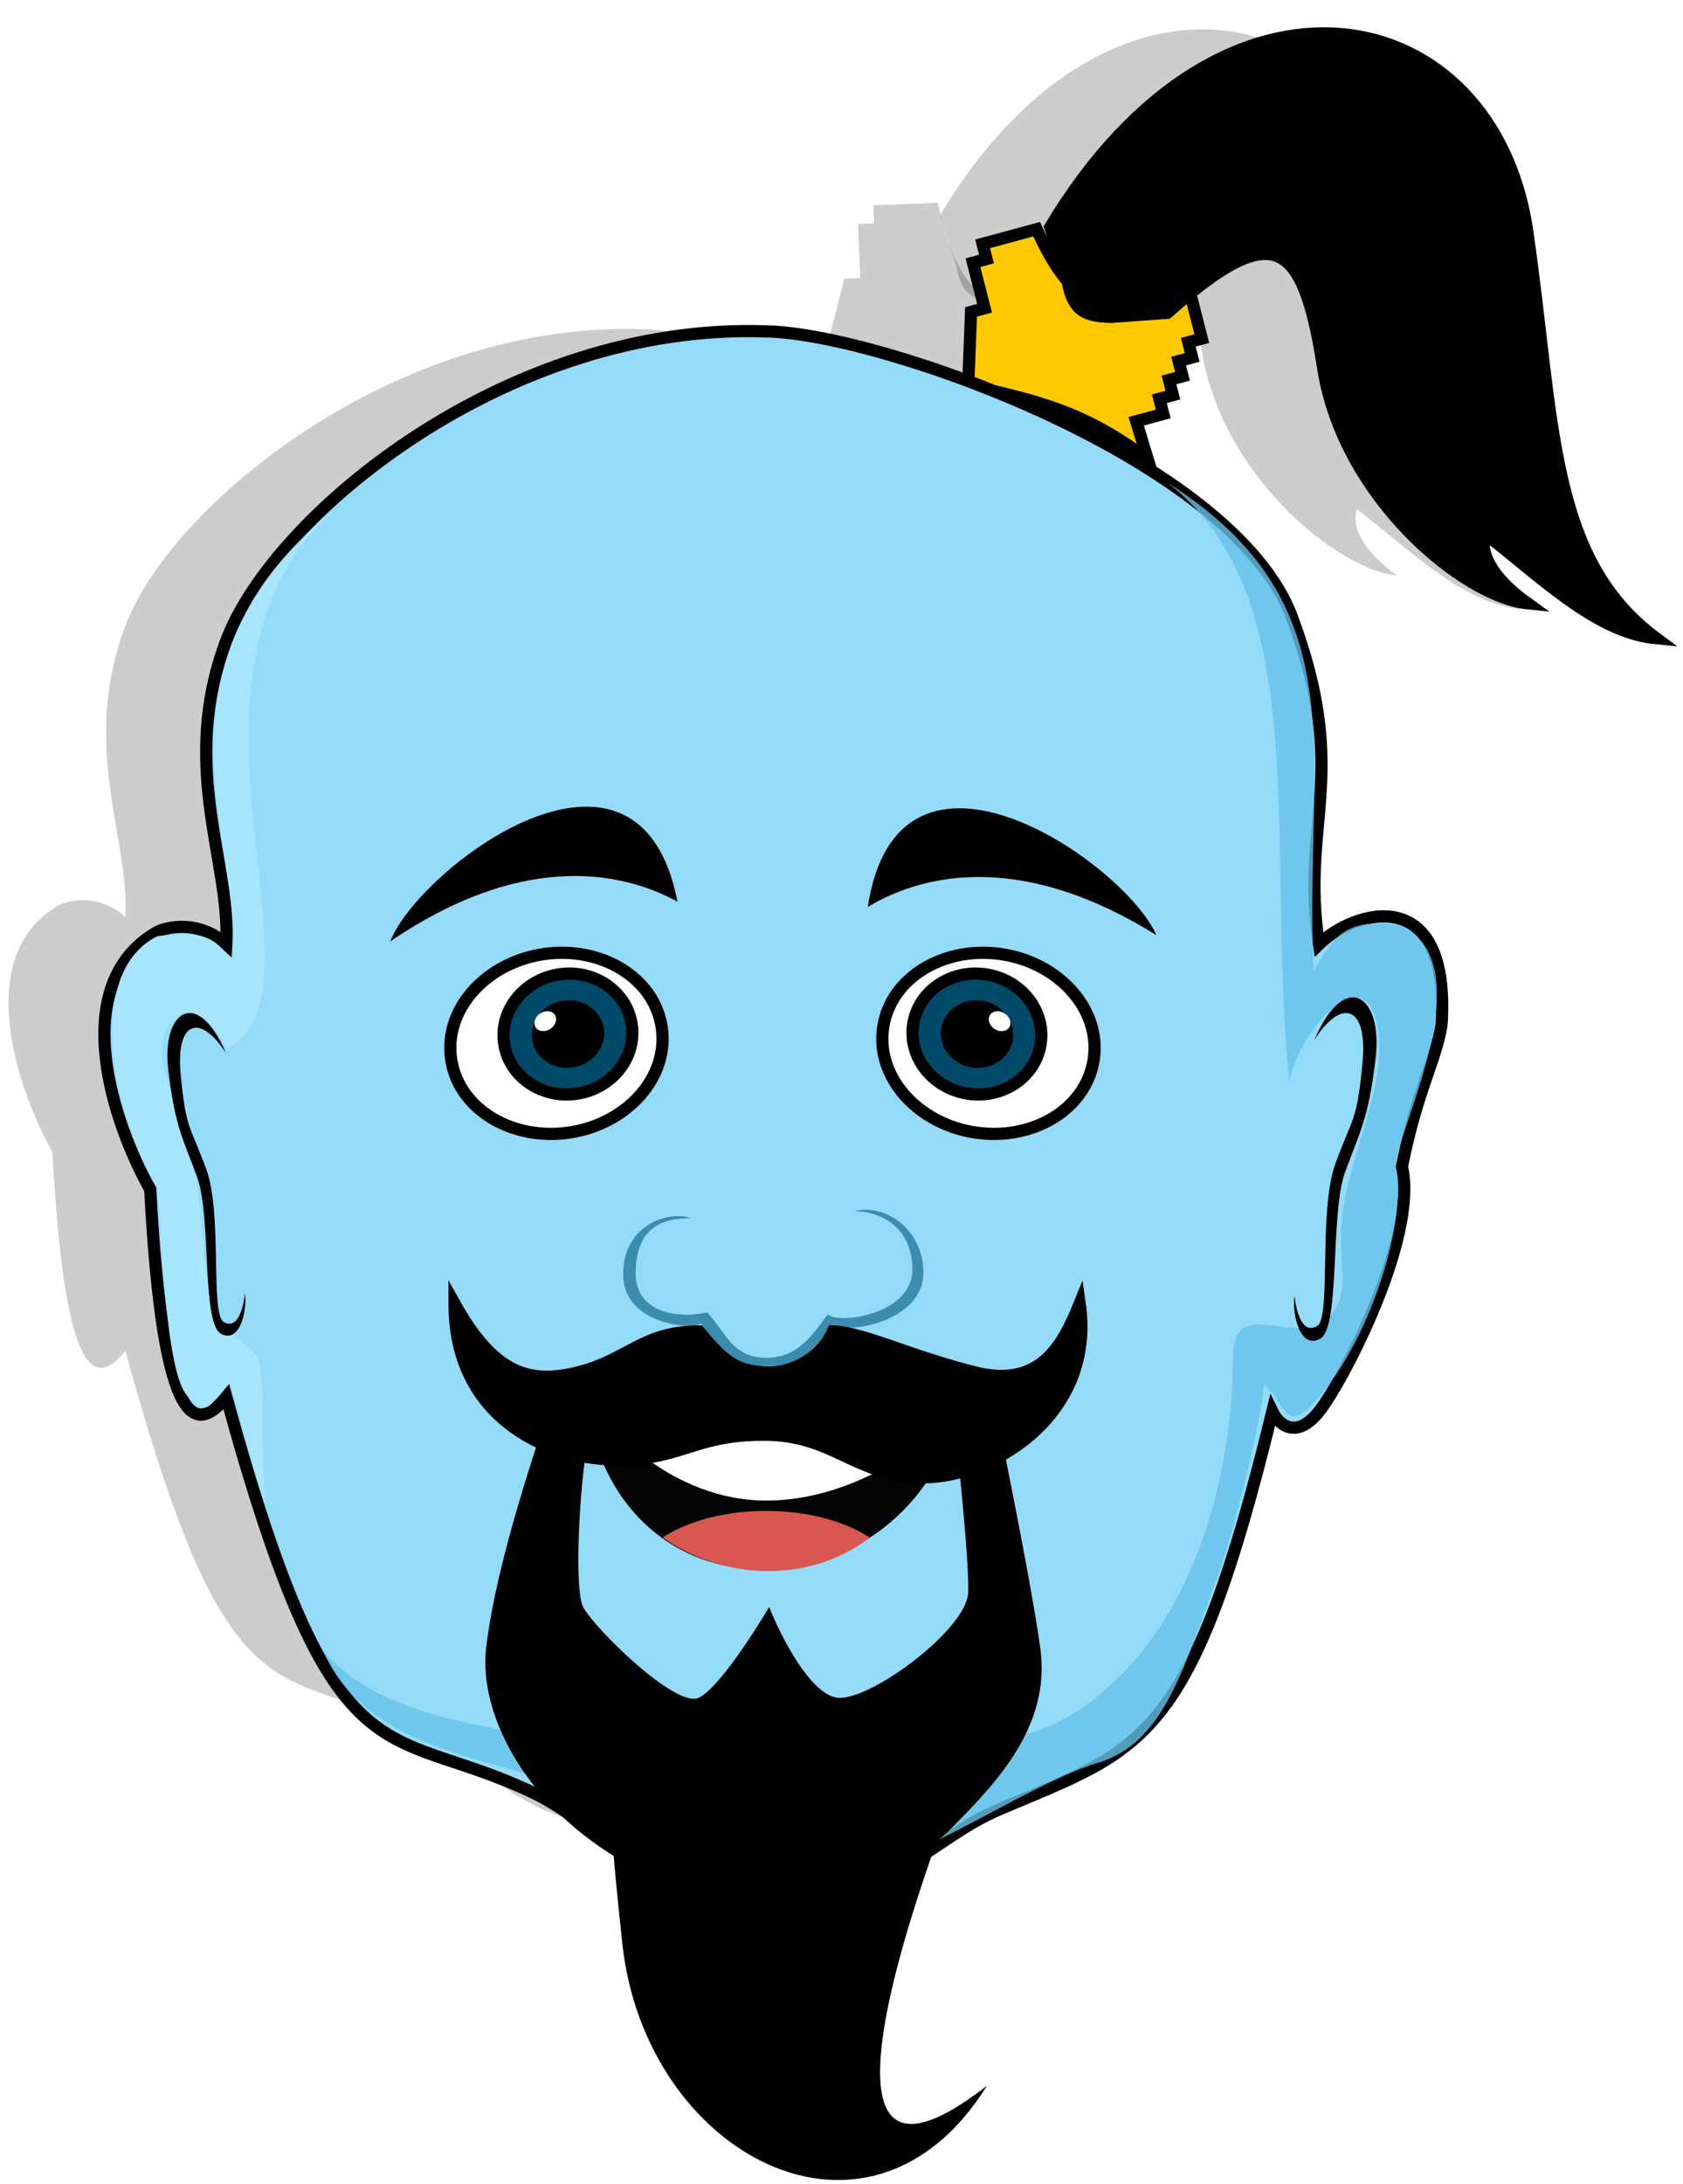 <svg width="138" height="179" viewBox="0 0 138 179" fill="none" xmlns="http://www.w3.org/2000/svg">
<path d="M71.615 16.833L76.889 16.614C78.63 24.474 81.15 25.774 87.148 25.062L87.179 25.801L89.816 25.691L90 30.121L88.682 30.176L88.743 31.652L87.424 31.707L87.486 33.184L86.167 33.238L86.228 34.715L84.909 34.77L84.971 36.246L82.333 36.356L82.657 40.078C78.427 35.264 75.014 32.922 67.52 29.576L69.222 22.849L70.541 22.794L70.357 18.364L71.676 18.31L71.615 16.833Z" fill="black" fill-opacity="0.2"/>
<path d="M78.427 21.849L77.078 17.628C90.642 -4.963 111.919 -0.348 114.576 17.972C116.722 32.764 116.183 43.622 124.708 49.938C119.914 49.491 115.444 44.904 111.251 41.73C110.819 43.156 111.674 45.099 114.576 47.187C109.602 46.673 100.123 38.888 98.539 28.724C96.954 18.559 94.681 16.891 86.289 24.36L81.899 24.681C79.733 24.651 78.875 24.16 78.427 21.849Z" fill="black" fill-opacity="0.2"/>
<path d="M105.816 81.481C106.56 70.207 98.926 72.454 96.178 75.157C94.692 65.483 98.692 61.92 94.062 49.447C89.431 36.975 61.669 27.106 52.667 26.987C32.372 26.29 14.008 41.401 10.279 51.289C6.551 61.177 10.638 68.687 10.279 75.157C8.235 73.311 5.838 73.722 4.895 74.158C-2.41 78.292 1.454 89.384 4.299 94.414C5.331 114.008 8.036 113.456 10.279 110.731C18.804 141.771 22.523 136.22 34.287 141.771C40.079 144.505 42.582 149.908 52.949 149.983C63.315 150.058 65.391 145.538 71.077 143.128C82.404 138.327 86.138 138.043 92.514 111.881C92.972 112.835 94.346 114.17 96.178 111.881C98.01 109.592 103.998 98.195 102.703 92.622C103.916 86.576 105.358 84.343 105.816 81.481Z" fill="black" fill-opacity="0.2"/>
<path d="M36.958 68.883C33.688 68.962 30.561 70.304 29.828 71.098C30.317 69.921 32.697 66.573 36.904 66.612C41.112 66.652 43.256 69.811 44.012 71.4C42.743 70.44 40.229 68.805 36.958 68.883Z" fill="black" fill-opacity="0.2"/>
<path d="M37.572 73.385C45.203 73.385 47.045 84.105 47.013 89.466C42.199 92.472 34.547 93.501 30.13 89.466C24.578 84.394 29.942 73.385 37.572 73.385Z" fill="black" fill-opacity="0.2"/>
<path d="M38.286 91.765C33.864 91.765 31.997 90.885 30.117 89.086C28.237 87.287 28.226 84.969 28.226 83.93C34.579 89.11 40.15 89.801 46.12 84.184C46.441 85.5 46.652 88.619 46.652 89.282C45.771 89.752 42.708 91.765 38.286 91.765Z" fill="black" fill-opacity="0.2"/>
<ellipse cx="38.203" cy="82.517" rx="5.251" ry="6.926" fill="black" fill-opacity="0.2"/>
<ellipse cx="38.203" cy="82.517" rx="2.928" ry="3.862" fill="black" fill-opacity="0.2"/>
<ellipse rx="1.036" ry="0.775" transform="matrix(0.865 0.501 0.495 -0.869 39.088 79.705)" fill="black" fill-opacity="0.2"/>
<ellipse rx="0.381" ry="0.476" transform="matrix(0.915 0.404 0.398 -0.918 39.676 85.319)" fill="black" fill-opacity="0.2"/>
<path d="M73.856 68.882C77.125 69.008 80.231 70.397 80.953 71.201C80.481 70.018 78.151 66.634 73.943 66.612C69.736 66.59 67.545 69.717 66.766 71.294C68.049 70.353 70.586 68.756 73.856 68.882Z" fill="black" fill-opacity="0.2"/>
<path d="M73.362 73.385C65.732 73.385 63.889 84.105 63.922 89.466C68.736 92.472 76.387 93.501 80.805 89.466C86.357 84.394 80.992 73.385 73.362 73.385Z" fill="black" fill-opacity="0.2"/>
<path d="M72.649 91.765C77.071 91.765 78.938 90.885 80.818 89.086C82.698 87.287 82.709 84.969 82.709 83.93C76.356 89.11 70.784 89.801 64.815 84.184C64.493 85.5 64.283 88.619 64.283 89.282C65.164 89.752 68.227 91.765 72.649 91.765Z" fill="black" fill-opacity="0.2"/>
<ellipse rx="5.251" ry="6.926" transform="matrix(-1 0 0 1 72.732 82.517)" fill="black" fill-opacity="0.2"/>
<ellipse rx="2.928" ry="3.862" transform="matrix(-1 0 0 1 72.732 82.517)" fill="black" fill-opacity="0.2"/>
<ellipse rx="1.036" ry="0.775" transform="matrix(-0.865 0.501 -0.495 -0.869 71.847 79.705)" fill="black" fill-opacity="0.2"/>
<ellipse rx="0.381" ry="0.476" transform="matrix(-0.915 0.404 -0.398 -0.918 71.259 85.319)" fill="black" fill-opacity="0.2"/>
<path d="M98.223 104.066C97.093 104.768 96.546 102.951 96.447 101.645C96.225 103.129 96.88 105.952 98.469 105.048C100.058 104.144 99.235 95.224 100.411 91.988C101.587 88.753 102.26 87.829 102.826 82.953C103.392 78.077 100.385 75.975 97.994 81.597C100.056 78.317 102.226 78.747 101.786 83.395C101.345 88.043 101.032 87.549 99.664 91.278C98.296 95.006 99.354 103.364 98.223 104.066Z" fill="black" fill-opacity="0.2"/>
<path d="M51.489 92.163C54 90.348 55.014 82.829 53.273 73.18C57.002 85.829 53.521 92.047 51.489 93.341C49.458 94.635 45.726 95.522 45.968 99.428C46.21 103.336 49.211 104.305 49.257 103.252C49.304 102.198 49.016 100.313 50.527 98.016C48.703 102.282 51.157 106.47 54.819 106.599C58.481 106.728 58.885 104.37 59.823 103.252C60.658 104.048 63.34 102.843 64.514 101.56C65.688 100.277 66.103 96.005 64.305 94.453C62.508 92.9 61.011 94.228 60.841 95.694C60.841 92.505 66.079 92.047 66.318 97.58C66.557 103.113 62.1 104.832 59.991 104.103C59.507 105.191 57.834 107.39 55.014 107.483C52.194 107.577 50.291 105.269 49.693 104.103C49.693 105.197 45.374 104.98 44.987 99.812C44.601 94.644 48.98 93.978 51.489 92.163Z" fill="black" fill-opacity="0.2"/>
<path d="M69.831 111.176C65.944 126.045 44.963 128.119 41.076 111.793L55.254 111.176L69.831 111.176Z" fill="black" fill-opacity="0.2"/>
<path d="M63.029 120.677C58.724 117.877 51.007 117.914 46.777 120.677C46.777 120.677 50.094 123.319 55.089 123.319C60.083 123.319 63.029 120.677 63.029 120.677Z" fill="black" fill-opacity="0.2"/>
<path d="M54.846 117.78C62.264 117.818 68.071 112.557 68.071 112.557C63.616 113.642 60.43 112.326 55.372 112.152C50.406 111.982 47.342 113.133 42.574 111.819C42.574 111.819 47.429 117.741 54.846 117.78Z" fill="black" fill-opacity="0.2"/>
<path d="M54.648 112.601C49.144 112.61 48.172 114.66 42.888 114.548C37.603 114.436 30.406 111.221 30.406 102.303C33.432 107.71 36.169 108.69 40.099 107.71C44.029 106.73 45.367 104.486 49.771 104.486C51.947 107.153 52.034 107.71 54.648 107.71C57.262 107.71 59.196 106.688 60.154 104.486C62.628 104.588 66.091 106.398 71.335 107.71C76.579 109.022 78.304 105.376 79.555 102.303C80.864 111.394 72.098 116.22 66.852 115.936C61.606 115.653 60.152 112.592 54.648 112.601Z" fill="black" fill-opacity="0.2"/>
<path d="M16.616 106.045C17.76 106.756 18.311 104.922 18.41 103.603C18.637 105.103 17.977 107.953 16.368 107.037C14.759 106.12 15.582 97.112 14.389 93.843C13.195 90.573 12.513 89.638 11.935 84.712C11.356 79.786 14.396 77.669 16.822 83.353C14.732 80.036 12.536 80.466 12.987 85.161C13.438 89.856 13.755 89.358 15.144 93.126C16.532 96.894 15.471 105.334 16.616 106.045Z" fill="black" fill-opacity="0.2"/>
<path d="M103.942 105.935C102.726 106.689 102.138 104.735 102.032 103.331C101.793 104.927 102.498 107.964 104.207 106.991C105.915 106.019 105.03 96.426 106.294 92.946C107.559 89.467 108.283 88.474 108.891 83.23C109.5 77.986 106.267 75.725 103.695 81.772C105.913 78.245 108.247 78.707 107.773 83.705C107.299 88.704 106.962 88.173 105.491 92.182C104.02 96.192 105.158 105.18 103.942 105.935Z" fill="black" fill-opacity="0.2"/>
<path d="M75.548 119.363C68.47 136.811 45.752 139.505 41.068 116.827L60.179 115.463L75.548 119.363Z" fill="black" fill-opacity="0.2"/>
<path d="M66.35 130.087C60.64 125.93 51.809 126.209 46.113 129.248C46.113 129.248 50.598 134.137 56.381 133.893C62.164 133.649 66.35 130.087 66.35 130.087Z" fill="black" fill-opacity="0.2"/>
<path d="M40.791 116.399C48.512 110.166 68.122 109.882 74.326 119.19C74.326 119.19 66.7 124.923 56.862 124.923C47.024 124.923 40.791 116.399 40.791 116.399Z" fill="black" fill-opacity="0.2"/>
<path d="M57.331 113.299C49.439 113.313 37.839 119.603 30.558 114.982C23.276 110.361 18.774 99.323 23.635 88.763C24.2 97.496 26.704 104.075 33.567 104.427C40.431 104.779 42.904 102.247 50.677 101.7C53.404 101.508 53.583 105.446 57.331 105.446C61.079 105.446 62.016 102.219 65.564 102.383C69.112 102.548 73.019 107.517 80.538 109.623C88.057 111.73 94.254 101.7 96.049 96.766C97.925 111.361 82.352 119.108 74.83 118.654C67.308 118.199 65.223 113.285 57.331 113.299Z" fill="black" fill-opacity="0.2" stroke="black"/>
<g filter="url(#filter0_d_140_91)">
<path d="M27.573 73.599C25.163 86.948 45.587 87.234 47.476 79.305C49.365 71.376 29.983 60.251 27.573 73.599Z" fill="black" fill-opacity="0.2" shape-rendering="crispEdges"/>
</g>
<ellipse cx="36.618" cy="76.48" rx="4.14" ry="6.309" fill="black" fill-opacity="0.2"/>
<g filter="url(#filter1_d_140_91)">
<ellipse cx="36.067" cy="73.56" rx="1.424" ry="2.17" fill="black" fill-opacity="0.2" shape-rendering="crispEdges"/>
</g>
<path d="M49.793 68.435C48.312 56.021 35.322 52.203 27.604 62.515C35.403 58.313 45.014 60.478 49.793 68.435Z" fill="black" fill-opacity="0.2"/>
<g filter="url(#filter2_d_140_91)">
<path d="M89.95 73.599C92.36 86.948 71.935 87.234 70.046 79.305C68.157 71.376 87.539 60.251 89.95 73.599Z" fill="black" fill-opacity="0.2" shape-rendering="crispEdges"/>
</g>
<ellipse rx="4.14" ry="6.309" transform="matrix(-1 0 0 1 80.905 76.48)" fill="black" fill-opacity="0.2"/>
<g filter="url(#filter3_d_140_91)">
<ellipse rx="1.424" ry="2.17" transform="matrix(-1 0 0 1 79.481 73.56)" fill="black" fill-opacity="0.2" shape-rendering="crispEdges"/>
</g>
<path d="M67.729 68.435C69.21 56.021 82.2 52.203 89.919 62.515C82.12 58.313 72.509 60.478 67.729 68.435Z" fill="black" fill-opacity="0.2"/>
<path d="M51.237 95.532C54.488 97.831 60.766 97.611 64.087 95.137C65.44 96.001 64.739 99.635 63.478 99.635C59.532 99.635 59.685 102.566 57.479 102.531C55.541 102.501 54.815 99.635 51.686 99.495C50.102 99.495 49.685 96.513 51.237 95.532Z" fill="black" fill-opacity="0.2"/>
<path d="M80.569 19.987L85.001 18.786C87.89 25.137 90.259 25.759 95.215 24L95.374 24.622L97.59 24.021L98.542 27.754L97.434 28.054L97.752 29.298L96.644 29.599L96.962 30.843L95.854 31.143L96.171 32.387L95.063 32.687L95.381 33.931L93.165 34.532L94.109 37.636C89.657 34.354 86.344 33.018 79.39 31.613L79.623 25.564L80.731 25.264L79.779 21.531L80.887 21.231L80.569 19.987Z" fill="#FFC800" stroke="black"/>
<path d="M87.525 23.017L86.118 18.615C100.265 -4.947 122.457 -0.134 125.229 18.973C127.467 34.401 126.904 45.726 135.796 52.314C130.796 51.848 126.134 47.064 121.76 43.753C121.31 45.24 122.202 47.267 125.229 49.445C120.04 48.908 110.154 40.789 108.501 30.188C106.849 19.586 104.478 17.846 95.725 25.636L91.146 25.971C88.887 25.94 87.993 25.428 87.525 23.017Z" fill="black" stroke="black"/>
<path d="M118.201 83.998C118.976 72.239 111.014 74.583 108.148 77.402C106.597 67.312 110.77 63.596 105.94 50.587C101.111 37.578 72.156 27.285 62.766 27.161C41.598 26.434 22.444 42.194 18.556 52.507C14.667 62.821 18.93 70.654 18.556 77.402C16.424 75.476 13.923 75.905 12.94 76.36C5.321 80.672 9.351 92.241 12.319 97.487C13.395 117.923 16.216 117.348 18.556 114.505C27.447 146.881 31.326 141.091 43.596 146.881C49.637 149.731 52.248 155.366 63.06 155.445C73.872 155.524 76.038 150.809 81.968 148.295C93.782 143.288 97.675 142.992 104.326 115.705C104.804 116.7 106.237 118.092 108.148 115.705C110.059 113.317 116.304 101.43 114.953 95.618C116.218 89.311 117.723 86.983 118.201 83.998Z" fill="#94DBF9" stroke="black"/>
<path d="M57.493 108.458C56.937 109.036 51.097 108.629 51.097 104.469C51.097 100.309 54.9 99.196 56.683 99.858C54.844 99.858 52.287 100.188 52.12 104.069C51.953 107.95 56.105 108.015 57.986 107.57C59.6 109.327 60.071 111.295 62.873 111.295C65.675 111.295 66.91 108.907 67.888 107.741C68.76 108.571 74.811 107.751 74.811 104.069C74.811 100.387 71.942 99.276 70.087 99.276C72.519 98.651 75.714 100.675 75.714 104.347C75.714 108.019 70.263 109.389 68.063 108.629C67.559 109.764 65.814 112.057 62.873 112.155C59.932 112.252 58.118 109.674 57.493 108.458Z" fill="#3C8CAE"/>
<path d="M55.55 73.904C52.36 57.504 34.314 71.185 31.998 77.163C42.374 70.097 50.483 71.147 55.55 73.904Z" fill="black"/>
<path d="M46.779 92.816C51.456 92.077 54.899 88.265 54.249 84.156C53.6 80.047 49.149 77.482 44.472 78.221C39.795 78.96 36.352 82.772 37.002 86.882C37.651 90.991 42.102 93.555 46.779 92.816Z" fill="white" stroke="black"/>
<path d="M47.342 89.641C50.191 89.191 52.223 86.662 51.791 83.93C51.359 81.198 48.646 79.42 45.797 79.87C42.949 80.32 40.916 82.849 41.348 85.581C41.78 88.313 44.493 90.091 47.342 89.641Z" fill="#004A69" stroke="black"/>
<ellipse cx="46.57" cy="84.755" rx="2.977" ry="2.766" transform="rotate(-8.981 46.57 84.755)" fill="black"/>
<ellipse cx="44.71" cy="83.701" rx="0.938" ry="0.76" transform="rotate(-33.743 44.71 83.701)" fill="white"/>
<path d="M71.154 74.337C73.685 57.822 92.264 70.77 94.818 76.65C84.167 70.005 76.106 71.379 71.154 74.337Z" fill="black"/>
<path d="M79.896 92.816C75.219 92.077 71.776 88.265 72.425 84.156C73.074 80.047 77.525 77.482 82.202 78.221C86.879 78.96 90.322 82.772 89.673 86.882C89.024 90.991 84.573 93.555 79.896 92.816Z" fill="white" stroke="black"/>
<path d="M79.333 89.641C76.484 89.191 74.452 86.662 74.883 83.93C75.315 81.198 78.028 79.42 80.877 79.87C83.726 80.32 85.758 82.849 85.326 85.581C84.895 88.313 82.182 90.091 79.333 89.641Z" fill="#004A69" stroke="black"/>
<ellipse rx="2.977" ry="2.766" transform="matrix(-0.988 -0.156 -0.156 0.988 80.105 84.755)" fill="black"/>
<ellipse rx="0.938" ry="0.76" transform="matrix(-0.832 -0.555 -0.555 0.832 81.965 83.701)" fill="white"/>
<path d="M105.708 88.648C103.749 68.976 107.837 48.889 95.728 39.56C111.704 49.709 106.854 62.092 107.716 79.548C109.171 77.341 109.87 75.01 114.937 75.878C121.728 79.274 114.403 92.907 114.403 95.676C115.501 99.635 112.402 110.257 107.448 115.275C105.38 117.371 105.333 114.934 103.628 113.433C103.628 115.472 101.267 125.477 99.739 129.534C97.116 136.5 95.486 142.872 90.055 144.482C84.623 146.091 75.746 152.356 68.302 154.367C60.858 156.379 47.372 148.544 45.561 146.532C42.598 144.191 30.187 144.107 26.485 135.276C32.525 142.498 45.528 141.089 47.942 144.107C50.356 147.125 71.722 149.74 71.722 147.326C71.722 144.912 75.344 143.705 76.953 142.498C78.562 141.29 83.799 145.201 91.621 137.584C99.814 129.604 101.107 116.766 101.107 111.303C101.107 105.84 106.36 110.736 109.036 107.884C111.185 105.593 109.099 102.88 110.486 97.287C111.89 91.629 113.904 87.44 112.76 83.379C111.616 79.317 106.806 83.867 105.708 88.648Z" fill="#67C2E9" fill-opacity="0.8"/>
<path d="M18.613 85.935C27.73 81.352 12.156 54.73 27.73 41.558C11.129 54.419 20.069 69.798 19.094 78.688C18.066 77.948 17.777 75.907 12.893 76.744C6.348 80.016 9.948 92.986 12.893 97.27C13.229 99.658 13.433 112.233 15.334 114.385C17.234 116.538 17.244 114.733 18.887 113.286C20.285 118.794 21.738 123.336 21.738 123.336C21.738 123.336 21.508 120.345 21.508 115.08C21.508 109.814 20.88 111.362 18.301 108.613C16.23 106.405 17.1 100.628 15.763 95.238C14.41 89.784 12.126 86.301 13.96 83.909C15.793 81.518 17.705 84.375 18.613 85.935Z" fill="#A7E5FF"/>
<path d="M18.335 108.345C19.445 109.034 19.98 107.255 20.076 105.976C20.295 107.431 19.655 110.195 18.095 109.306C16.534 108.418 17.333 99.681 16.175 96.51C15.017 93.338 14.356 92.432 13.795 87.655C13.234 82.877 16.182 80.824 18.535 86.336C16.508 83.119 14.379 83.536 14.816 88.09C15.254 92.644 15.561 92.161 16.907 95.815C18.254 99.47 17.225 107.656 18.335 108.345Z" fill="black"/>
<path d="M108.002 108.693C106.823 109.425 106.253 107.53 106.149 106.168C105.918 107.716 106.601 110.661 108.259 109.718C109.916 108.774 109.057 99.471 110.284 96.096C111.51 92.722 112.212 91.758 112.802 86.672C113.393 81.587 110.257 79.394 107.763 85.259C109.914 81.838 112.177 82.286 111.718 87.134C111.258 91.982 110.931 91.466 109.504 95.355C108.078 99.244 109.181 107.962 108.002 108.693Z" fill="black"/>
<path fill-rule="evenodd" clip-rule="evenodd" d="M81.04 112.572C81.04 112.572 84.428 128.768 85.298 135.068C86.167 141.368 81.928 145.934 77.906 149.956C73.884 153.978 68.883 155.283 62.904 155.283C56.925 155.283 53.222 153.875 50.511 152.239C43.002 147.706 39.231 140.419 39.861 135.068C40.718 127.784 44.324 117.392 46.019 112.572C46.019 112.572 56.74 111.667 57.413 111.667C59.878 115.814 61.015 115.814 62.904 115.814C64.914 115.814 67.163 114.245 68.097 111.667C72.977 110.586 81.04 112.572 81.04 112.572ZM49.142 116.872C48.963 116.847 48.833 116.829 48.76 116.82C47.814 116.701 46.868 129.946 47.814 131.719C48.76 133.493 55.382 139.997 57.274 139.169C58.787 138.507 61.767 133.927 63.068 131.719C64.053 134.203 66.592 139.169 68.862 139.169C71.7 139.169 79.269 133.493 79.387 130.537C79.481 128.172 78.638 120.012 78.204 116.228C76.789 116.255 74.819 116.527 72.751 116.814C68.596 117.389 64.042 118.02 62.779 116.82C60.379 118.456 51.279 117.174 49.142 116.872Z" fill="black"/>
<path d="M51.036 159.376C49.142 142.108 50.027 140.3 50.027 140.3L80.93 140.3C80.93 140.3 61.205 186.304 80.93 170.955C71.304 186.441 52.929 176.643 51.036 159.376Z" fill="black"/>
<path d="M78.389 116.109C74.335 131.618 52.452 133.781 48.398 116.752L63.185 116.109L78.389 116.109Z" fill="#040404"/>
<path d="M71.295 126.018C66.805 123.098 58.756 123.137 54.344 126.018C54.344 126.018 57.804 128.774 63.013 128.774C68.222 128.774 71.295 126.018 71.295 126.018Z" fill="#D95751"/>
<path d="M62.76 122.997C70.496 123.037 76.554 117.549 76.554 117.549C71.907 118.681 68.584 117.308 63.308 117.127C58.129 116.95 54.933 118.15 49.96 116.78C49.96 116.78 55.024 122.956 62.76 122.997Z" fill="white"/>
<path d="M62.553 117.596C56.812 117.605 55.799 119.743 50.287 119.626C44.775 119.509 37.269 116.156 37.269 106.855C40.425 112.494 43.279 113.516 47.378 112.494C51.477 111.472 52.722 109.131 57.316 109.131C59.584 111.913 60.493 112.274 62.553 112.494C64.613 112.714 67.297 111.429 68.296 109.131C70.876 109.238 74.488 111.125 79.958 112.494C85.427 113.862 87.226 110.06 88.532 106.855C89.896 116.337 80.753 121.37 75.282 121.074C69.811 120.779 68.294 117.586 62.553 117.596Z" fill="black" stroke="black"/>
<defs>
<filter id="filter0_d_140_91" x="27.375" y="66.383" width="20.23" height="18.208" filterUnits="userSpaceOnUse" color-interpolation-filters="sRGB">
<feFlood flood-opacity="0" result="BackgroundImageFix"/>
<feColorMatrix in="SourceAlpha" type="matrix" values="0 0 0 0 0 0 0 0 0 0 0 0 0 0 0 0 0 0 127 0" result="hardAlpha"/>
<feOffset dy="-1"/>
<feComposite in2="hardAlpha" operator="out"/>
<feColorMatrix type="matrix" values="0 0 0 0 0 0 0 0 0 0 0 0 0 0 0 0 0 0 1 0"/>
<feBlend mode="normal" in2="BackgroundImageFix" result="effect1_dropShadow_140_91"/>
<feBlend mode="normal" in="SourceGraphic" in2="effect1_dropShadow_140_91" result="shape"/>
</filter>
<filter id="filter1_d_140_91" x="32.643" y="71.39" width="6.848" height="10.34" filterUnits="userSpaceOnUse" color-interpolation-filters="sRGB">
<feFlood flood-opacity="0" result="BackgroundImageFix"/>
<feColorMatrix in="SourceAlpha" type="matrix" values="0 0 0 0 0 0 0 0 0 0 0 0 0 0 0 0 0 0 127 0" result="hardAlpha"/>
<feOffset dy="4"/>
<feGaussianBlur stdDeviation="1"/>
<feComposite in2="hardAlpha" operator="out"/>
<feColorMatrix type="matrix" values="0 0 0 0 0.779 0 0 0 0 0.779 0 0 0 0 0.779 0 0 0 0.25 0"/>
<feBlend mode="normal" in2="BackgroundImageFix" result="effect1_dropShadow_140_91"/>
<feBlend mode="normal" in="SourceGraphic" in2="effect1_dropShadow_140_91" result="shape"/>
</filter>
<filter id="filter2_d_140_91" x="69.917" y="66.383" width="20.23" height="18.208" filterUnits="userSpaceOnUse" color-interpolation-filters="sRGB">
<feFlood flood-opacity="0" result="BackgroundImageFix"/>
<feColorMatrix in="SourceAlpha" type="matrix" values="0 0 0 0 0 0 0 0 0 0 0 0 0 0 0 0 0 0 127 0" result="hardAlpha"/>
<feOffset dy="-1"/>
<feComposite in2="hardAlpha" operator="out"/>
<feColorMatrix type="matrix" values="0 0 0 0 0 0 0 0 0 0 0 0 0 0 0 0 0 0 1 0"/>
<feBlend mode="normal" in2="BackgroundImageFix" result="effect1_dropShadow_140_91"/>
<feBlend mode="normal" in="SourceGraphic" in2="effect1_dropShadow_140_91" result="shape"/>
</filter>
<filter id="filter3_d_140_91" x="76.057" y="71.39" width="6.848" height="10.34" filterUnits="userSpaceOnUse" color-interpolation-filters="sRGB">
<feFlood flood-opacity="0" result="BackgroundImageFix"/>
<feColorMatrix in="SourceAlpha" type="matrix" values="0 0 0 0 0 0 0 0 0 0 0 0 0 0 0 0 0 0 127 0" result="hardAlpha"/>
<feOffset dy="4"/>
<feGaussianBlur stdDeviation="1"/>
<feComposite in2="hardAlpha" operator="out"/>
<feColorMatrix type="matrix" values="0 0 0 0 0.779 0 0 0 0 0.779 0 0 0 0 0.779 0 0 0 0.25 0"/>
<feBlend mode="normal" in2="BackgroundImageFix" result="effect1_dropShadow_140_91"/>
<feBlend mode="normal" in="SourceGraphic" in2="effect1_dropShadow_140_91" result="shape"/>
</filter>
</defs>
</svg>
